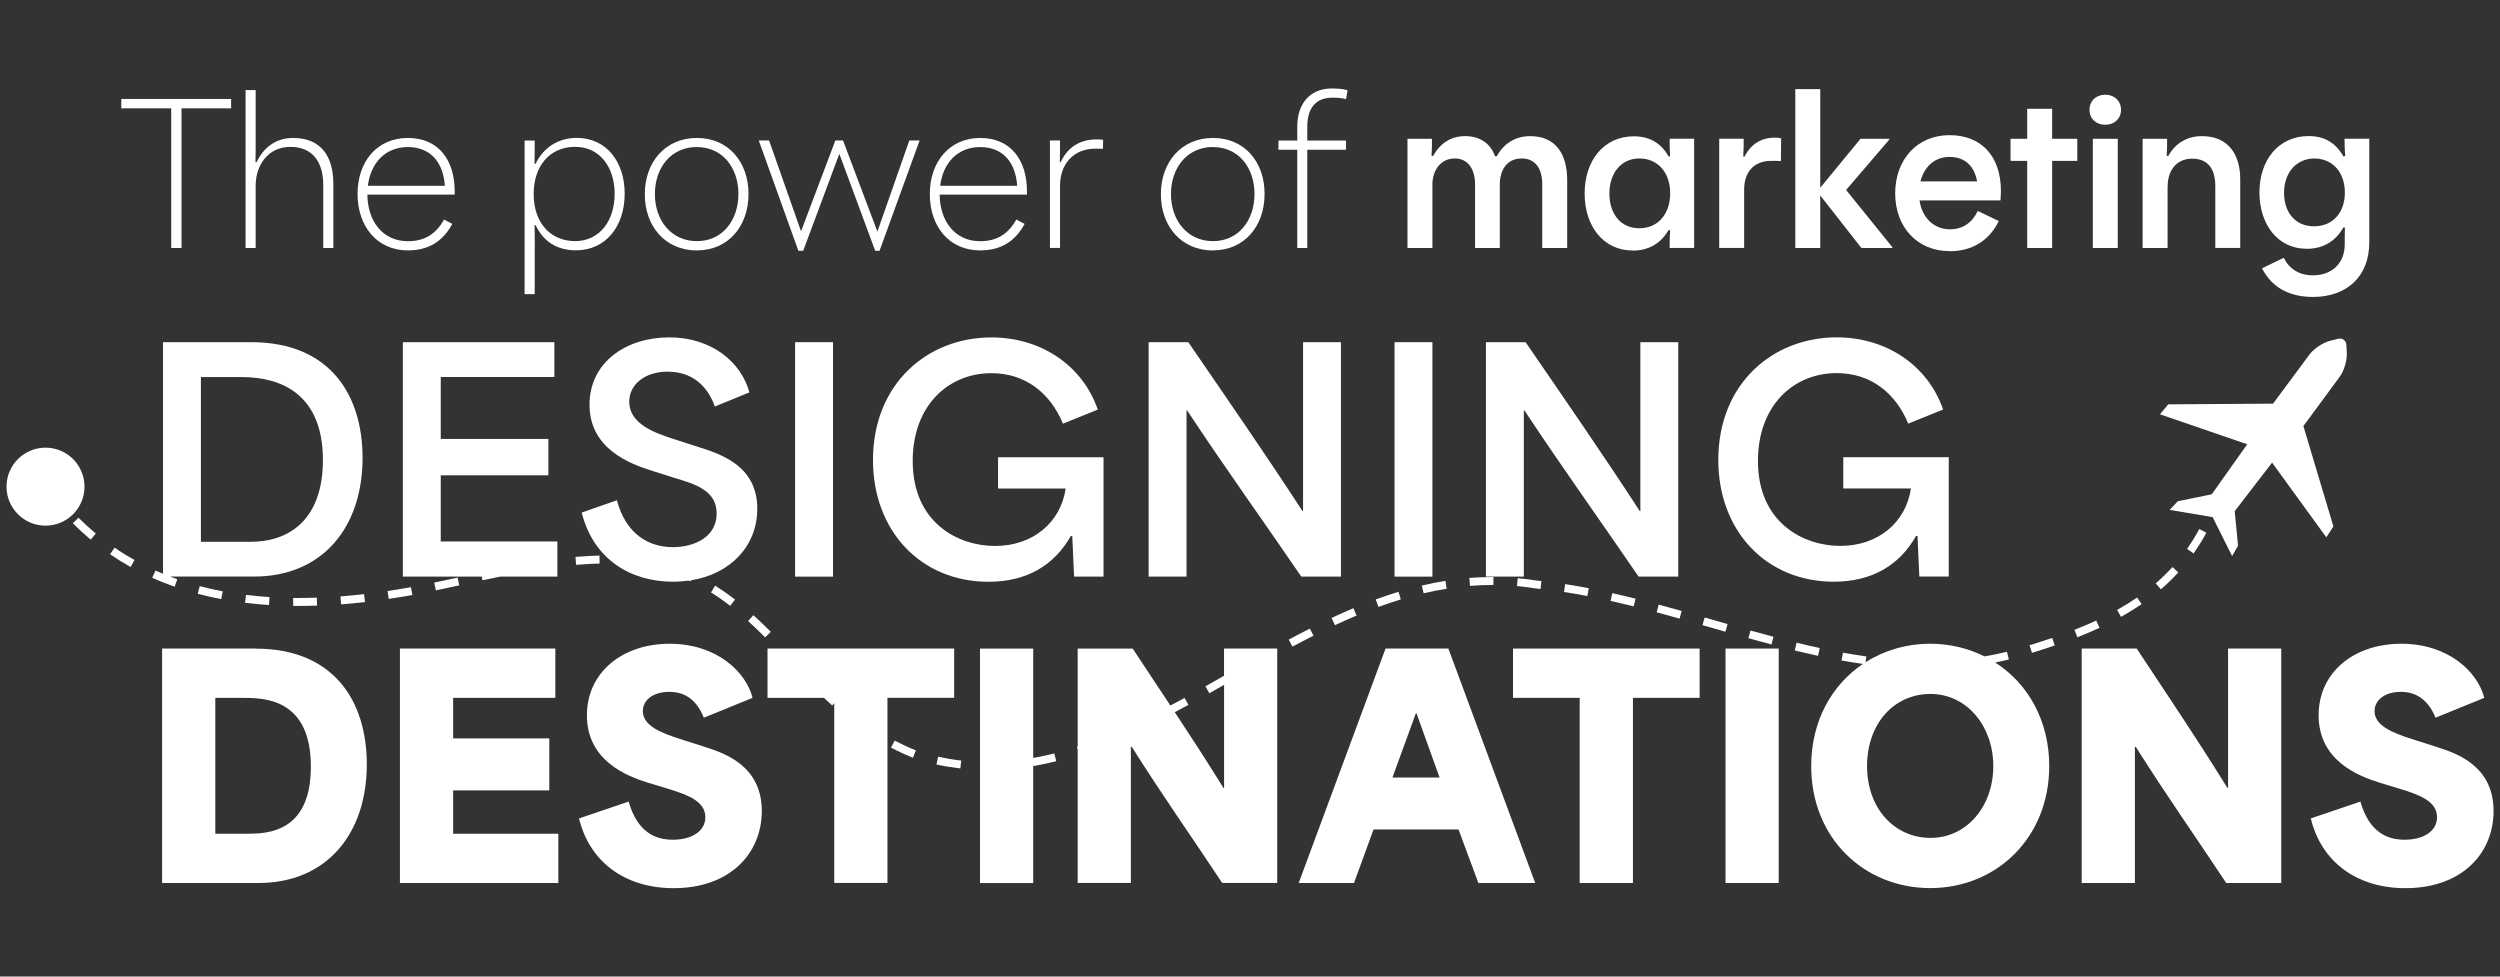 <?xml version="1.0" encoding="UTF-8"?>
<svg id="a" data-name="Layer 1" xmlns="http://www.w3.org/2000/svg" viewBox="0 0 384 150">
  <rect x="0" y="0" width="384" height="150" fill="#333333" stroke="none"/>
  <defs>
    <style>
      .b {
        fill: #fff;
      }
    </style>
  </defs>
  <polygon class="b" points="26.3 38.09 27.88 38.09 27.88 16.64 35.5 16.64 35.5 15.2 18.63 15.2 18.63 16.64 26.3 16.64 26.3 38.09"/>
  <path class="b" d="M39.27,28.51c0-3.16,1.92-5.95,5.34-5.95s5.04,2.35,5.04,5.85v9.68s1.55,0,1.55,0v-9.88c0-4.17-1.88-7.02-6.18-7.02-2.56,0-4.5,1.38-5.61,3.73h-.17c.03-1.24.03-2.18.03-3.46v-7.63s-1.55,0-1.55,0v24.26s1.55,0,1.55,0v-9.58Z"/>
  <path class="b" d="M69.48,34.39l-1.28-.67c-1.21,2.22-2.99,3.33-5.55,3.33-3.86,0-6.18-3.06-6.22-7.16h13.41v-.5c0-4.77-2.45-8.2-7.19-8.2s-7.73,3.63-7.73,8.6,2.99,8.67,7.73,8.67c3.09,0,5.34-1.31,6.82-4.07ZM62.65,22.59c3.56,0,5.45,2.45,5.68,5.95h-11.83c.44-3.5,2.66-5.95,6.15-5.95Z"/>
  <path class="b" d="M82.14,38.25c0-1.34,0-2.39-.03-3.66h.17c1.18,2.52,3.29,3.86,6.18,3.86,4.6,0,7.49-3.7,7.49-8.7,0-4.91-2.82-8.57-7.36-8.57-2.79,0-5.11,1.45-6.32,3.97h-.17c.03-1.28.03-2.22.03-3.56h-1.55s0,23.59,0,23.59h1.55s0-6.92,0-6.92ZM88.39,22.56c3.73,0,6.02,3.13,6.02,7.19,0,4.13-2.25,7.23-6.02,7.29-3.93,0-6.42-2.92-6.42-7.23s2.45-7.26,6.42-7.26Z"/>
  <path class="b" d="M107.04,38.46c4.84,0,7.93-3.73,7.93-8.67,0-4.91-3.09-8.6-7.93-8.6s-8,3.7-8,8.64,3.16,8.64,8,8.64ZM107.04,22.59c3.93,0,6.38,3.16,6.38,7.19,0,4.07-2.45,7.26-6.38,7.26s-6.45-3.19-6.45-7.23c0-4.07,2.49-7.23,6.45-7.23Z"/>
  <polygon class="b" points="123.37 38.52 128.92 23.63 134.43 38.52 135.1 38.52 141.25 21.58 139.67 21.58 134.77 35.57 129.49 21.58 128.31 21.58 123.04 35.53 118.13 21.58 116.55 21.58 122.63 38.52 123.37 38.52"/>
  <path class="b" d="M150.56,38.46c3.09,0,5.34-1.31,6.82-4.07l-1.28-.67c-1.21,2.22-2.99,3.33-5.55,3.33-3.86,0-6.18-3.06-6.22-7.16h13.41v-.5c0-4.77-2.45-8.2-7.19-8.2-4.67,0-7.73,3.63-7.73,8.6,0,5.04,2.99,8.67,7.73,8.67ZM150.56,22.59c3.56,0,5.45,2.45,5.68,5.95h-11.83c.44-3.5,2.66-5.95,6.15-5.95Z"/>
  <path class="b" d="M162.82,28.54c0-3.26,1.98-5.71,5.48-5.71.4,0,.67,0,1.11.03l.03-1.38c-.4-.07-.64-.07-1.01-.07-2.59,0-4.47,1.24-5.51,3.5h-.13c.03-1.21.03-2.08.03-3.33h-1.55s0,16.5,0,16.5h1.55s0-9.54,0-9.54Z"/>
  <path class="b" d="M186.31,38.46c4.84,0,7.93-3.73,7.93-8.67s-3.09-8.6-7.93-8.6-8,3.7-8,8.64,3.16,8.64,8,8.64ZM186.31,22.59c3.93,0,6.38,3.16,6.38,7.19,0,4.07-2.45,7.26-6.38,7.26s-6.45-3.19-6.45-7.23,2.49-7.23,6.45-7.23Z"/>
  <path class="b" d="M199.25,38.09h1.55s0-15.09,0-15.09h5.95s0-1.41,0-1.41h-5.95v-2.15c0-2.76,1.24-4.44,3.87-4.44.64,0,1.41.03,2.08.24l.24-1.38c-.71-.2-1.51-.27-2.42-.27-3.46,0-5.31,2.45-5.31,5.85v2.15h-2.89s0,1.41,0,1.41h2.89v15.09Z"/>
  <path class="b" d="M220.01,28.41c0-2.25,1.28-4.07,3.43-4.07,2.05,0,3.13,1.61,3.13,4v9.75s3.8,0,3.8,0v-9.75c0-2.25,1.11-4,3.36-4,2.15,0,3.16,1.61,3.16,4v9.75s3.83,0,3.83,0v-10.42c0-3.86-1.65-6.76-5.68-6.76-2.22,0-4.03,1.08-5.14,3.09h-.27c-.67-1.95-2.29-3.09-4.6-3.09-2.18,0-3.83,1.11-4.91,3.06l-.24-.03c.07-.97.07-1.65.07-2.62h-3.76s0,16.77,0,16.77h3.83s0-9.68,0-9.68Z"/>
  <path class="b" d="M250.79,38.49c2.32,0,4.27-1.01,5.51-3.16l.23.03c-.07,1.01-.07,1.71-.07,2.72h3.76s0-16.77,0-16.77h-3.76c0,.97,0,1.75.07,2.69l-.23.03c-1.21-2.12-2.99-3.09-5.34-3.09-4.64,0-7.56,3.76-7.56,8.77s2.86,8.77,7.39,8.77ZM251.8,24.34c2.89,0,4.74,2.22,4.74,5.34s-1.81,5.38-4.74,5.38-4.6-2.29-4.6-5.34,1.75-5.38,4.6-5.38Z"/>
  <path class="b" d="M267.9,29.15c0-2.69,1.45-4.44,4.17-4.44.54,0,.98,0,1.48.03l.03-3.5c-.37-.07-.64-.1-.98-.1-1.98,0-3.66.94-4.64,2.92l-.2-.03c.07-.97.07-1.75.07-2.72h-3.76s0,16.77,0,16.77h3.83s0-8.94,0-8.94Z"/>
  <polygon class="b" points="279.59 30.02 285.91 38.09 290.65 38.09 290.65 37.95 283.56 29.18 290.21 21.42 290.21 21.32 285.77 21.32 279.59 28.84 279.59 13.69 275.76 13.69 275.76 38.09 279.59 38.09 279.59 30.02"/>
  <path class="b" d="M299.45,38.59c3.39,0,6.08-1.58,7.56-4.64l-3.23-1.55c-.84,1.81-2.32,2.82-4.27,2.82-2.55,0-4.3-1.88-4.67-4.44h12.43c.03-.5.07-.94.07-1.45,0-5.21-2.89-8.57-7.9-8.57-4.97,0-8.34,3.76-8.34,8.94,0,5.14,3.36,8.87,8.34,8.87ZM299.45,24.1c2.42,0,3.83,1.48,4.23,3.76h-8.7c.57-2.22,2.15-3.76,4.47-3.76Z"/>
  <polygon class="b" points="311.38 38.09 315.21 38.09 315.21 24.71 319.07 24.71 319.07 21.32 315.21 21.32 315.21 16.71 311.38 16.71 311.38 21.32 308.82 21.32 308.82 24.71 311.38 24.71 311.38 38.09"/>
  <rect class="b" x="321.46" y="21.32" width="3.83" height="16.77"/>
  <path class="b" d="M323.37,19.16c1.41,0,2.42-.94,2.42-2.29s-1.01-2.32-2.42-2.32-2.42.94-2.42,2.32,1.01,2.29,2.42,2.29Z"/>
  <path class="b" d="M332.95,28.64c0-2.39,1.31-4.27,3.76-4.27s3.56,1.61,3.56,4.17v9.54s3.83,0,3.83,0v-10.52c0-3.93-1.91-6.65-5.88-6.65-2.22,0-4.07,1.04-5.18,3.06l-.24-.03c.07-.94.07-1.65.07-2.62h-3.76s0,16.77,0,16.77h3.83s0-9.44,0-9.44Z"/>
  <path class="b" d="M354.29,38.22c2.49,0,4.47-1.14,5.65-3.29l.24.03c-.03,1.01-.03,1.55-.03,2.59,0,2.86-1.95,4.74-4.87,4.74-2.12,0-3.63-.97-4.5-2.69l-3.33,1.61c1.41,2.79,4,4.4,7.83,4.4,5.11,0,8.64-3.06,8.64-8.37v-15.93s-3.8,0-3.8,0c0,.97.03,1.75.1,2.65l-.27.07c-1.21-2.15-2.99-3.13-5.34-3.13-4.7,0-7.56,3.76-7.56,8.64s2.76,8.67,7.26,8.67ZM355.43,24.34c2.92,0,4.74,2.18,4.74,5.24s-1.82,5.18-4.74,5.18-4.6-2.18-4.6-5.14c0-2.99,1.75-5.21,4.6-5.28Z"/>
  <path class="b" d="M102.6,57.09c3.6,0,6.05,2.08,7.2,5.35l5.31-2.17c-1.29-4.71-5.86-8.45-12.33-8.45-6.6,0-12.23,3.83-12.23,10.34,0,6.79,6.19,9.09,9.74,10.2l3.23,1.02c3.23.97,6.56,1.94,6.56,5.49s-3.32,5.17-6.74,5.17c-3.6,0-7.16-1.89-8.59-7.2l-5.4,1.89c1.8,7.16,7.48,10.62,14.03,10.62.83,0,1.62-.07,2.39-.17.09.04.19.08.28.12l.08-.16c6.12-.99,10.19-5.31,10.19-11,0-6.74-5.82-8.45-9.28-9.56l-3.74-1.2c-2.68-.88-6.65-2.26-6.65-5.68,0-2.72,2.49-4.62,5.95-4.62Z"/>
  <rect class="b" x="122.13" y="52.56" width="5.82" height="36.01"/>
  <path class="b" d="M169.5,70.24h-16.2s0,4.8,0,4.8h10.39c-.78,5.26-5.08,8.82-10.85,8.82-5.68,0-12.65-3.55-12.65-13.06,0-8.49,5.45-13.48,12.09-13.48,5.26,0,9.05,3.09,10.99,7.76l5.35-2.17c-2.35-6.79-8.73-11.08-16.34-11.08-9.88,0-18.19,7.16-18.19,18.83,0,10.94,7.39,18.7,17.73,18.7,5.91,0,10.11-2.54,12.65-7.02h.23s.28,6.23.28,6.23h4.52s0-18.33,0-18.33Z"/>
  <path class="b" d="M182.25,63.04h.09c5.86,8.86,11.77,17.08,17.54,25.53h6.09s0-36.01,0-36.01h-5.82s0,25.94,0,25.94h-.09c-5.86-9-11.68-17.4-17.54-25.94h-6.09s0,36.01,0,36.01h5.82s0-25.53,0-25.53Z"/>
  <rect class="b" x="214.2" y="52.56" width="5.82" height="36.01"/>
  <path class="b" d="M257.78,88.57v-36.01s-5.82,0-5.82,0v25.94h-.09c-5.86-9-11.68-17.4-17.54-25.94h-6.09s0,36.01,0,36.01h5.82s0-25.53,0-25.53h.09c5.86,8.86,11.77,17.08,17.54,25.53h6.09Z"/>
  <path class="b" d="M281.65,89.35c5.91,0,10.11-2.54,12.65-7.02h.23s.28,6.23.28,6.23h4.52s0-18.33,0-18.33h-16.2s0,4.8,0,4.8h10.39c-.78,5.26-5.08,8.82-10.85,8.82-5.68,0-12.65-3.55-12.65-13.06,0-8.49,5.45-13.48,12.1-13.48,5.26,0,9.05,3.09,10.99,7.76l5.35-2.17c-2.35-6.79-8.73-11.08-16.34-11.08-9.88,0-18.19,7.16-18.19,18.83,0,10.94,7.39,18.7,17.73,18.7Z"/>
  <path class="b" d="M360.47,54.3l-.06-1.29c-.03-.71-.62-1.14-1.31-.97-.69.18-1.25.32-1.25.32-1.07.28-2.45,1.21-3.11,2.09l-5.6,7.55-16.1.11-1.27,1.53,13.4,4.6-5.44,7.68-5.22,1.07-1.25,1.33,6.6,1.11,2.99,5.98.91-1.59-.51-5.3,5.74-7.46,8.33,11.47,1.09-1.67-4.61-15.42,5.58-7.57c.65-.88,1.14-2.49,1.09-3.59Z"/>
  <path class="b" d="M39.26,99.62h-14.36s0,36.01,0,36.01h14.77c10.48,0,16.67-7.52,16.67-18.23,0-9.74-5.08-17.77-17.08-17.77ZM38.52,128.06h-5.45c0-6.83,0-14.03,0-20.87h4.11c3.28,0,10.57,0,10.57,10.57,0,8.82-5.08,10.29-9.23,10.29Z"/>
  <path class="b" d="M69.6,121.41h14.77s0-7.99,0-7.99h-14.77v-6.23h15.7s0-7.57,0-7.57h-23.87s0,36.01,0,36.01h24.33s0-7.57,0-7.57h-16.16v-6.65Z"/>
  <path class="b" d="M108.38,114.76l-3.92-1.25c-3.05-.97-5.72-2.08-5.72-4.29,0-1.62,1.48-2.95,4.06-2.95,2.68,0,4.29,1.48,5.31,3.97l7.48-3.05c-.97-3.92-5.45-8.31-12.74-8.31s-12.7,4.43-12.7,10.99c0,6.92,6,9.32,9.51,10.39l3.19.97c2.86.88,5.49,1.89,5.49,4.29,0,2.17-2.12,3.46-4.99,3.46-2.49,0-5.4-.97-6.79-5.86l-7.62,2.59c1.57,6.51,6.88,10.71,14.54,10.71,8.63,0,13.53-5.31,13.53-11.86,0-6.92-5.68-8.86-8.63-9.79Z"/>
  <path class="b" d="M146.56,99.62h-28.67s0,7.57,0,7.57h8.67c.43.41.85.8,1.26,1.17l.32-.35v27.61s8.17,0,8.17,0v-28.44h10.25s0-7.57,0-7.57Z"/>
  <path class="b" d="M188.02,103.79c-.96.55-1.91,1.09-2.87,1.63l.6,1.06c.75-.43,1.51-.86,2.27-1.29v15.85h-.09c-2.5-4.04-4.99-7.87-7.48-11.65.7-.37,1.4-.74,2.09-1.12l-.59-1.07c-.73.4-1.46.78-2.18,1.17-1.93-2.92-3.85-5.82-5.79-8.75h-8.45s0,15.06,0,15.06c-.04.01-.08.03-.12.04l.12.37v20.53s8.17,0,8.17,0v-20.91h.14c4.62,7.34,9.28,13.94,13.89,20.91h8.45s0-36.01,0-36.01h-8.17s0,4.17,0,4.17Z"/>
  <path class="b" d="M212.82,99.62l-13.34,36.01h8.49c1.02-2.72,1.99-5.49,3-8.22,4.34,0,8.73,0,13.06,0l3.05,8.22h8.73s-13.34-36.01-13.34-36.01h-9.65ZM213.88,119.43l3.6-9.88h.09c1.89,5.22,2.91,8.08,3.55,9.88h-7.25Z"/>
  <polygon class="b" points="232.4 107.19 242.64 107.19 242.64 135.63 250.82 135.63 250.82 107.19 261.06 107.19 261.06 99.62 232.4 99.62 232.4 107.19"/>
  <rect class="b" x="265.04" y="99.62" width="8.17" height="36.01"/>
  <path class="b" d="M306.46,101.76c.71-.14,1.41-.29,2.1-.46l-.29-1.19c-1.13.28-2.3.52-3.46.71-2.5-1.25-5.32-1.94-8.33-1.94-3.66,0-7.07,1.02-9.93,2.84l.12-.89c-1.2-.17-2.39-.36-3.59-.58l-.22,1.2c1.09.2,2.18.37,3.28.53-4.79,3.23-7.94,8.78-7.94,15.69,0,11.17,8.22,18.74,18.28,18.74,10.2,0,18.28-7.76,18.28-18.74,0-7.04-3.3-12.71-8.3-15.91ZM296.52,128.7c-5.49,0-9.74-4.48-9.74-11.03s4.16-11.08,9.74-11.08,9.65,4.94,9.65,11.08-4.02,11.03-9.65,11.03Z"/>
  <path class="b" d="M342.23,121.04h-.09c-4.66-7.53-9.28-14.36-13.94-21.42h-8.45s0,36.01,0,36.01h8.17s0-20.91,0-20.91h.14c4.62,7.34,9.28,13.94,13.89,20.91h8.45s0-36.01,0-36.01h-8.17s0,21.42,0,21.42Z"/>
  <path class="b" d="M374.37,114.76l-3.92-1.25c-3.05-.97-5.72-2.08-5.72-4.29,0-1.62,1.48-2.95,4.06-2.95s4.29,1.48,5.31,3.97l7.48-3.05c-.97-3.92-5.45-8.31-12.74-8.31-7.34,0-12.7,4.43-12.7,10.99,0,6.92,6,9.32,9.51,10.39l3.19.97c2.86.88,5.49,1.89,5.49,4.29,0,2.17-2.12,3.46-4.98,3.46-2.49,0-5.4-.97-6.79-5.86l-7.62,2.59c1.57,6.51,6.88,10.71,14.54,10.71,8.63,0,13.53-5.31,13.53-11.86,0-6.92-5.68-8.86-8.63-9.79Z"/>
  <circle class="b" cx="6.99" cy="74.75" r="5.99"/>
  <path class="b" d="M63.34,91.39l-.22-1.2-.77.14c-.93.16-1.87.31-2.82.45l.18,1.21c.96-.14,1.91-.3,2.85-.46l.78-.14Z"/>
  <path class="b" d="M136.85,114.83c1.09.57,2.23,1.1,3.38,1.56l.45-1.13c-1.11-.44-2.2-.95-3.26-1.5l-.57,1.08Z"/>
  <path class="b" d="M161.94,115.73c-1.08.27-2.17.5-3.24.69v-16.79s-8.17,0-8.17,0v36.01s8.17,0,8.17,0v-17.97c1.16-.2,2.35-.45,3.54-.75l-.3-1.18Z"/>
  <path class="b" d="M201.21,96.54c-1.09.55-2.18,1.12-3.26,1.7l.57,1.08c1.08-.57,2.15-1.14,3.23-1.68l-.55-1.09Z"/>
  <path class="b" d="M143.84,117.43c1.21.26,2.45.46,3.67.6l.14-1.21c-1.18-.13-2.38-.33-3.55-.58l-.26,1.19Z"/>
  <path class="b" d="M115.73,94.48l-.82.91c.81.74,1.67,1.56,2.62,2.51l.86-.86c-.97-.97-1.84-1.8-2.67-2.55Z"/>
  <rect class="b" x="262.83" y="94.11" width="1.22" height="3.66" transform="translate(98.63 322.76) rotate(-74.01)"/>
  <path class="b" d="M92.1,86.56l-.02-1.22c-.97.02-1.98.07-2.99.15l-.7.05.1,1.22.7-.05c.99-.08,1.97-.13,2.92-.15Z"/>
  <path class="b" d="M321.97,95.32c-1.05.49-2.15.95-3.34,1.42l.45,1.14c1.21-.48,2.33-.95,3.41-1.45l-.51-1.11Z"/>
  <path class="b" d="M268.56,98.03c1.18.33,2.36.65,3.54.96l.31-1.18c-1.18-.31-2.35-.63-3.53-.96l-.33,1.18Z"/>
  <path class="b" d="M74.12,89.13c.89-.19,1.78-.38,2.67-.56h8.82s0-5.4,0-5.4h-17.91c0-3.37,0-6.79,0-10.16h16.53s0-5.59,0-5.59h-16.53c0-3.19,0-6.32,0-9.51h17.45s0-5.35,0-5.35h-23.27s0,36.01,0,36.01h12.12s.12.56.12.56Z"/>
  <path class="b" d="M311.75,99.12l.36,1.16c1.16-.36,2.32-.74,3.5-1.14l-.4-1.16c-1.16.4-2.32.77-3.47,1.13Z"/>
  <path class="b" d="M336.93,85.01c.71-1.01,1.37-2.08,1.96-3.18l-1.08-.57c-.57,1.06-1.2,2.09-1.88,3.05l1,.7Z"/>
  <path class="b" d="M325.79,94.75c1.11-.62,2.17-1.28,3.16-1.96l-.69-1.01c-.96.66-1.99,1.3-3.07,1.9l.6,1.07Z"/>
  <path class="b" d="M279.51,99.54c-1.19-.26-2.37-.53-3.55-.82l-.29,1.19c1.19.29,2.39.57,3.58.83l.26-1.19Z"/>
  <path class="b" d="M331.11,89.59l.8.93c.95-.82,1.86-1.7,2.68-2.6l-.9-.82c-.79.87-1.66,1.71-2.57,2.5Z"/>
  <path class="b" d="M112.15,93.06l.75-.97c-1.03-.79-2.03-1.49-3.05-2.13l-.64,1.04c.99.61,1.96,1.29,2.95,2.05Z"/>
  <path class="b" d="M215.17,92.07l-.36-1.17c-1.14.35-2.32.74-3.5,1.17l.42,1.15c1.16-.42,2.31-.81,3.43-1.15Z"/>
  <path class="b" d="M27.23,88.97c-.37-.13-.73-.27-1.09-.41h12.88c10.48,0,16.67-7.52,16.67-18.23,0-9.74-5.08-17.77-17.08-17.77h-13.57s0,35.57,0,35.57c-.39-.16-.78-.32-1.16-.49l-.5,1.11c1.11.5,2.27.96,3.45,1.37l.4-1.15ZM30.85,57.92h6.33c6,0,12.42,2.63,12.42,12.74,0,9.05-5.08,12.56-11.08,12.56h-7.66c0-8.36,0-16.94,0-25.3Z"/>
  <path class="b" d="M218.66,91.13c1.19-.28,2.39-.52,3.55-.7l-.19-1.21c-1.19.19-2.41.43-3.63.72l.28,1.19Z"/>
  <path class="b" d="M205.04,96.03c1.1-.51,2.21-1.01,3.32-1.48l-.47-1.13c-1.13.47-2.25.97-3.36,1.5l.52,1.11Z"/>
  <path class="b" d="M11.19,80.38c.88.88,1.8,1.72,2.74,2.51l.78-.94c-.91-.76-1.81-1.58-2.66-2.43l-.87.86Z"/>
  <path class="b" d="M66.95,90.68c1.2-.25,2.39-.51,3.59-.77l-.26-1.19c-1.19.26-2.38.52-3.58.76l.25,1.2Z"/>
  <path class="b" d="M16.9,85.13c1.02.7,2.08,1.36,3.16,1.96l.6-1.07c-1.05-.58-2.08-1.22-3.06-1.9l-.69,1.01Z"/>
  <path class="b" d="M56.06,92.47l-.14-1.21c-1.2.14-2.41.25-3.62.35l.09,1.22c1.23-.09,2.45-.21,3.67-.35Z"/>
  <path class="b" d="M243.81,91.55l.23-1.2c-1.21-.23-2.42-.44-3.63-.63l-.18,1.21c1.2.18,2.39.39,3.59.62Z"/>
  <path class="b" d="M45.03,91.85v1.22s.87,0,.87,0c.94,0,1.87-.02,2.8-.05l-.04-1.22c-.92.03-1.84.05-2.76.05h-.87Z"/>
  <path class="b" d="M250.93,93.14l.3-1.18c-1.19-.3-2.38-.58-3.58-.85l-.27,1.19c1.18.26,2.37.55,3.55.84Z"/>
  <path class="b" d="M37.64,92.59c1.2.15,2.43.26,3.68.34l.08-1.22c-1.22-.08-2.44-.19-3.61-.33l-.15,1.21Z"/>
  <path class="b" d="M225.79,89.99c1.16-.09,2.32-.14,3.45-.14h.15s0-1.22,0-1.22h-.14c-1.17,0-2.37.05-3.56.14l.1,1.22Z"/>
  <path class="b" d="M258.32,93.85c-1.18-.33-2.36-.66-3.54-.98l-.32,1.18c1.18.32,2.35.64,3.52.97l.33-1.18Z"/>
  <path class="b" d="M33.98,92.03l.23-1.2c-1.2-.23-2.39-.49-3.53-.8l-.31,1.18c1.17.31,2.38.58,3.61.81Z"/>
  <path class="b" d="M233,90.02c.97.09,1.95.21,2.96.37l.67.07.13-1.21-.64-.06c-1-.16-2.01-.29-3-.38l-.11,1.22Z"/>
</svg>